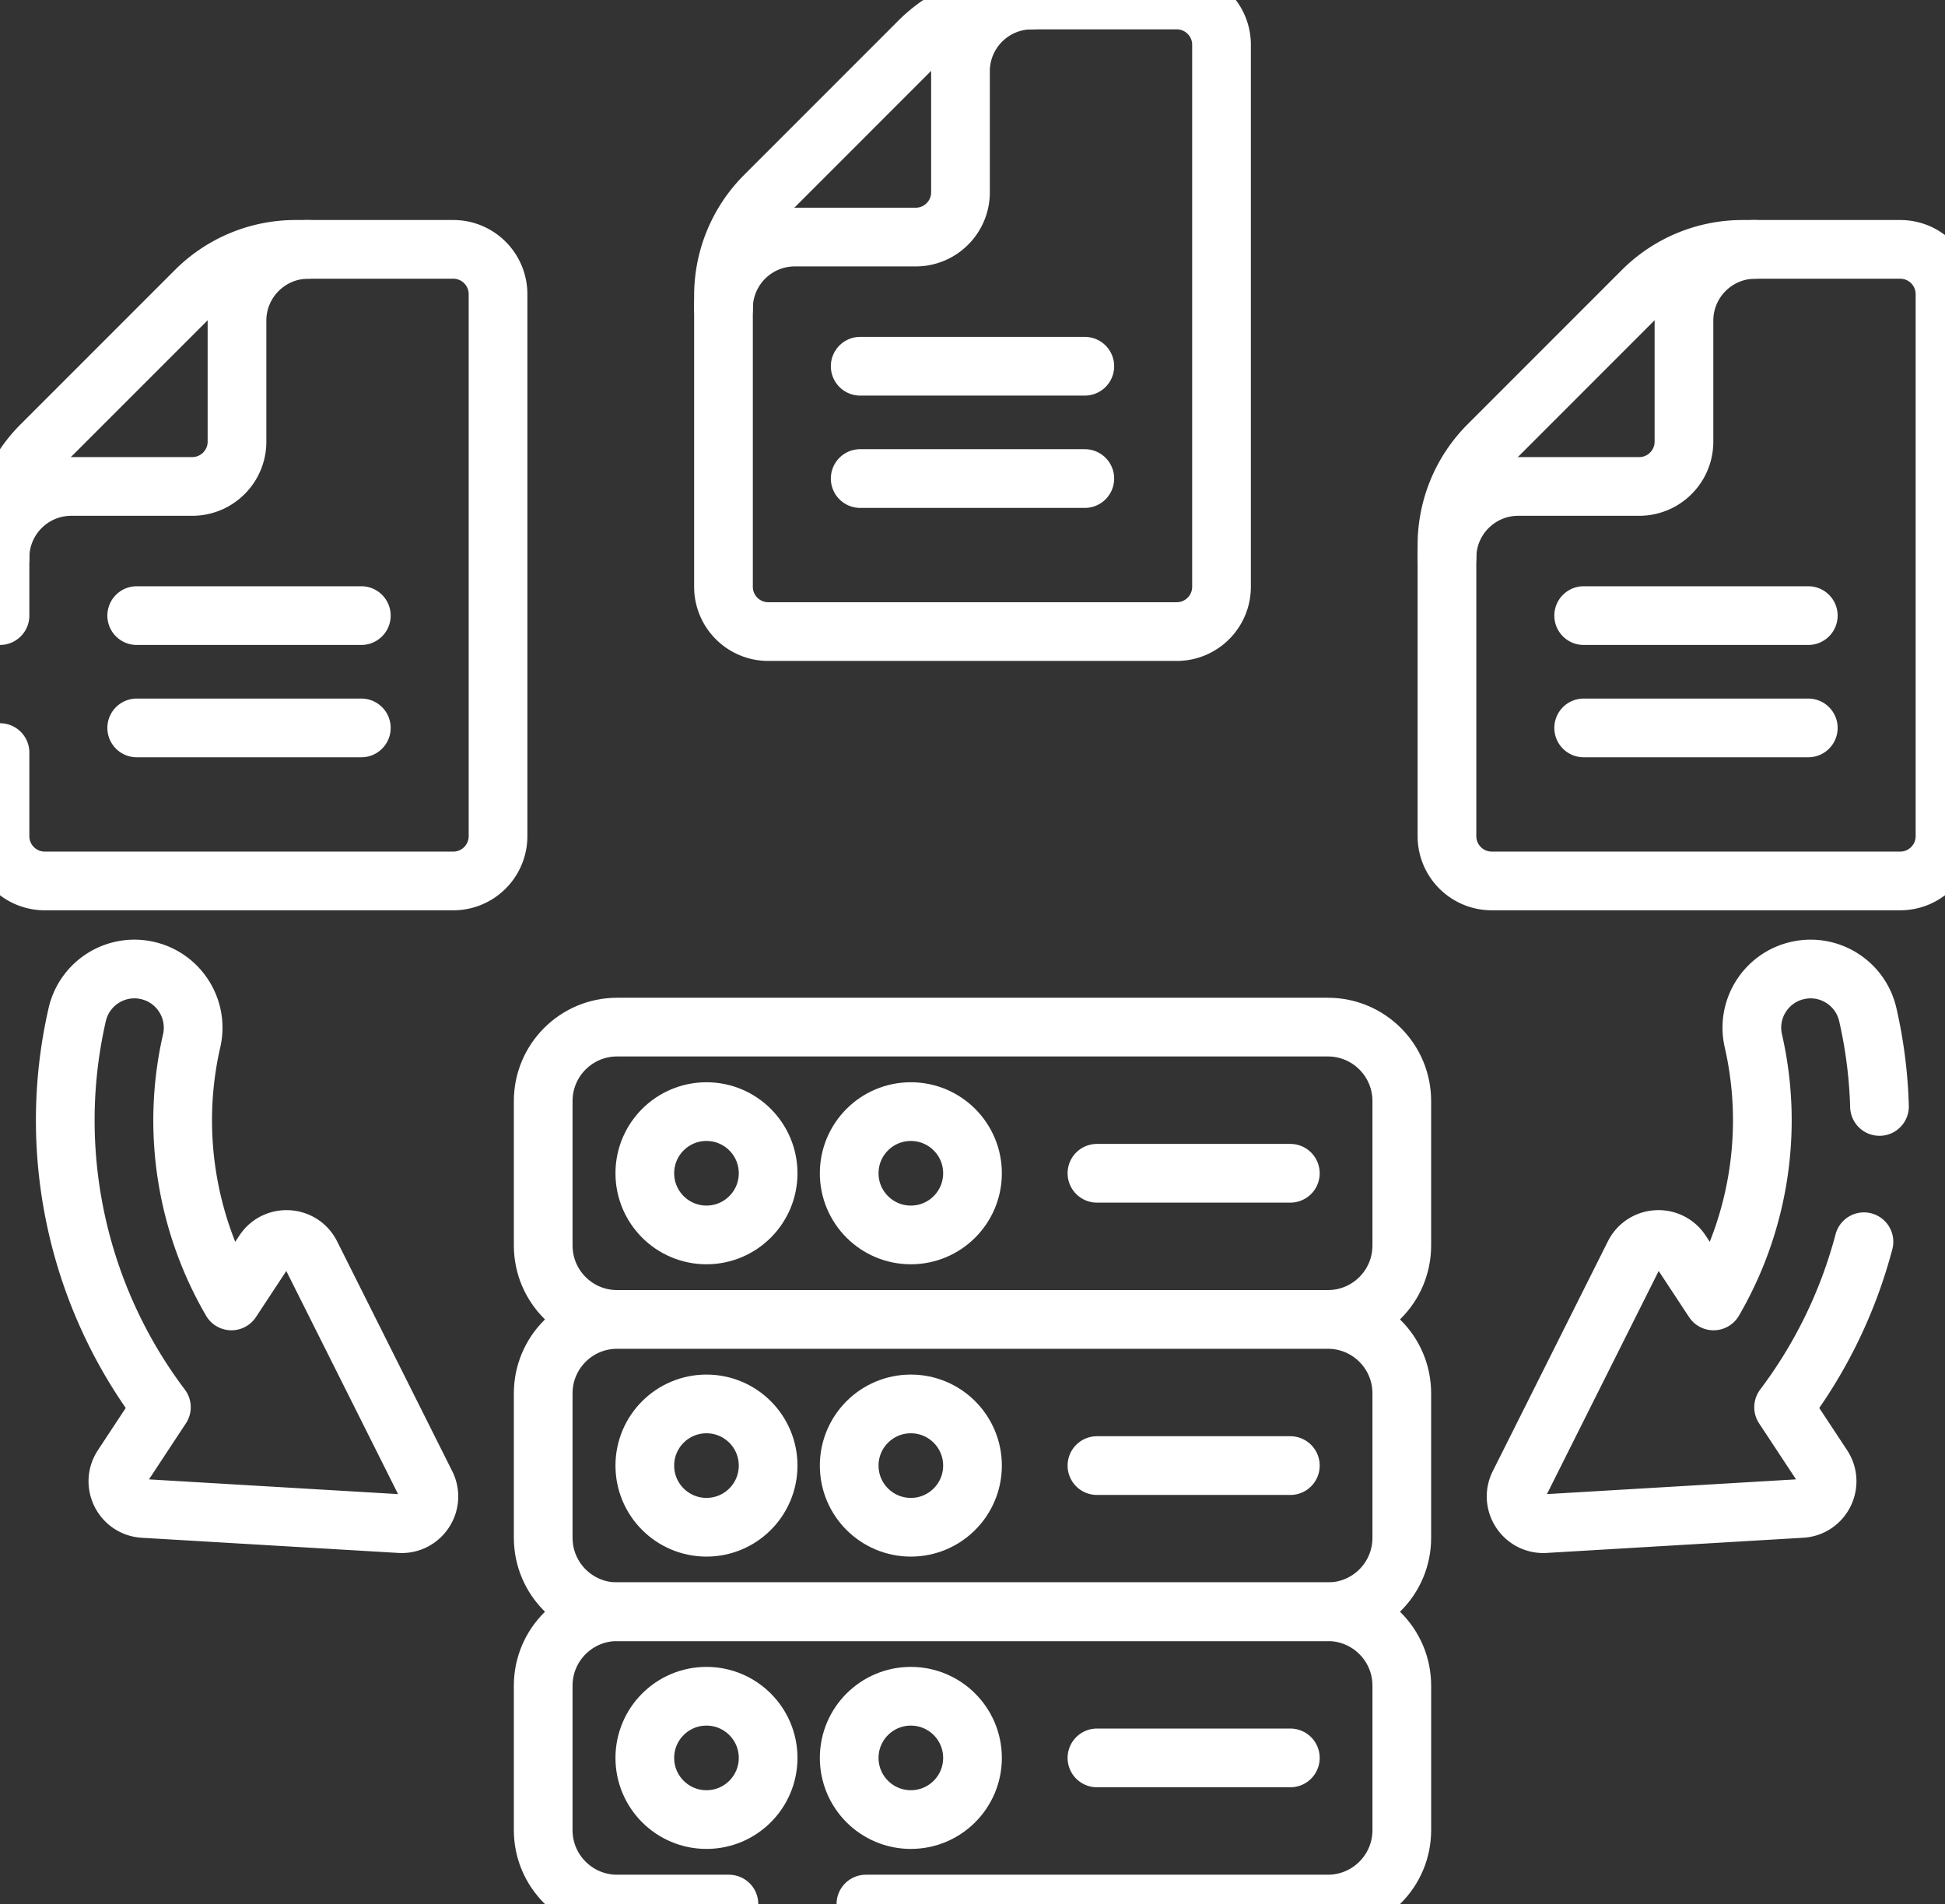<svg xmlns="http://www.w3.org/2000/svg" viewBox="7.5 12.759 497 486.481"><rect x="7.5" y="12.759" width="497" height="486.481" fill="#333333" stroke="none"/><g><path d="M346.811 349.866H165.189c-10.43 0-18.885-8.455-18.885-18.885v-36.916c0-10.43 8.455-18.885 18.885-18.885h181.622c10.43 0 18.885 8.455 18.885 18.885v36.916c0 10.43-8.455 18.885-18.885 18.885zM346.811 424.553H165.189c-10.43 0-18.885-8.455-18.885-18.885v-36.916c0-10.43 8.455-18.885 18.885-18.885h181.622c10.43 0 18.885 8.455 18.885 18.885v36.916c0 10.43-8.455 18.885-18.885 18.885z" style="stroke-width:15;stroke-linecap:round;stroke-linejoin:round;stroke-miterlimit:10;" fill="none" stroke="#ffffff" stroke-width="15" stroke-linecap="round" stroke-linejoin="round" stroke-miterlimit="10" data-original="#000000" class="" opacity="1"></path><path d="M228.76 499.24h118.05c10.43 0 18.89-8.46 18.89-18.89v-36.91c0-10.43-8.46-18.89-18.89-18.89H165.19c-10.43 0-18.89 8.46-18.89 18.89v36.91c0 10.43 8.46 18.89 18.89 18.89h28.57" style="stroke-width:15;stroke-linecap:round;stroke-linejoin:round;stroke-miterlimit:10;" fill="none" stroke="#ffffff" stroke-width="15" stroke-linecap="round" stroke-linejoin="round" stroke-miterlimit="10" data-original="#000000" class="" opacity="1"></path><circle cx="188.023" cy="312.523" r="15.754" style="stroke-width:15;stroke-linecap:round;stroke-linejoin:round;stroke-miterlimit:10;" fill="none" stroke="#ffffff" stroke-width="15" stroke-linecap="round" stroke-linejoin="round" stroke-miterlimit="10" data-original="#000000" class="" opacity="1"></circle><circle cx="240.246" cy="312.523" r="15.754" style="stroke-width:15;stroke-linecap:round;stroke-linejoin:round;stroke-miterlimit:10;" fill="none" stroke="#ffffff" stroke-width="15" stroke-linecap="round" stroke-linejoin="round" stroke-miterlimit="10" data-original="#000000" class="" opacity="1"></circle><circle cx="188.023" cy="387.21" r="15.754" style="stroke-width:15;stroke-linecap:round;stroke-linejoin:round;stroke-miterlimit:10;" fill="none" stroke="#ffffff" stroke-width="15" stroke-linecap="round" stroke-linejoin="round" stroke-miterlimit="10" data-original="#000000" class="" opacity="1"></circle><circle cx="240.246" cy="387.21" r="15.754" style="stroke-width:15;stroke-linecap:round;stroke-linejoin:round;stroke-miterlimit:10;" fill="none" stroke="#ffffff" stroke-width="15" stroke-linecap="round" stroke-linejoin="round" stroke-miterlimit="10" data-original="#000000" class="" opacity="1"></circle><circle cx="188.023" cy="461.897" r="15.754" style="stroke-width:15;stroke-linecap:round;stroke-linejoin:round;stroke-miterlimit:10;" fill="none" stroke="#ffffff" stroke-width="15" stroke-linecap="round" stroke-linejoin="round" stroke-miterlimit="10" data-original="#000000" class="" opacity="1"></circle><circle cx="240.246" cy="461.897" r="15.754" style="stroke-width:15;stroke-linecap:round;stroke-linejoin:round;stroke-miterlimit:10;" fill="none" stroke="#ffffff" stroke-width="15" stroke-linecap="round" stroke-linejoin="round" stroke-miterlimit="10" data-original="#000000" class="" opacity="1"></circle><path d="M287.8 387.21h49.415M287.8 461.897h49.415M287.8 312.523h49.415M7.5 205.04v21.35c0 6.32 5.12 11.45 11.45 11.45h104.37c6.32 0 11.44-5.13 11.44-11.45V87.92c0-6.32-5.12-11.45-11.44-11.45h-40.3c-9.58 0-18.77 3.81-25.54 10.59l-39.4 39.4A36.103 36.103 0 0 0 7.5 152v18.04" style="stroke-width:15;stroke-linecap:round;stroke-linejoin:round;stroke-miterlimit:10;" fill="none" stroke="#ffffff" stroke-width="15" stroke-linecap="round" stroke-linejoin="round" stroke-miterlimit="10" data-original="#000000" class="" opacity="1"></path><path d="M86.282 76.473c-10.064 0-18.223 8.159-18.223 18.223v30.902c0 6.321-5.124 11.446-11.446 11.446h-30.89c-10.064 0-18.223 8.159-18.223 18.223M42.434 170.042h57.393M42.434 198.738h57.393M319.631 24.206v138.472c0 6.321-5.124 11.446-11.446 11.446h-104.37c-6.321 0-11.446-5.124-11.446-11.446V88.291a36.126 36.126 0 0 1 10.578-25.541l39.401-39.408a36.124 36.124 0 0 1 25.545-10.583h40.291c6.322.001 11.447 5.125 11.447 11.447z" style="stroke-width:15;stroke-linecap:round;stroke-linejoin:round;stroke-miterlimit:10;" fill="none" stroke="#ffffff" stroke-width="15" stroke-linecap="round" stroke-linejoin="round" stroke-miterlimit="10" data-original="#000000" class="" opacity="1"></path><path d="M271.152 12.76c-10.064 0-18.223 8.159-18.223 18.223v30.902c0 6.321-5.124 11.446-11.446 11.446h-30.891c-10.064 0-18.223 8.159-18.223 18.223M227.304 106.329h57.392M227.304 135.025h57.392M504.5 87.918V226.39c0 6.321-5.124 11.446-11.446 11.446h-104.37c-6.321 0-11.446-5.124-11.446-11.446v-74.386a36.126 36.126 0 0 1 10.578-25.541l39.401-39.408a36.124 36.124 0 0 1 25.545-10.583h40.291c6.323.001 11.447 5.125 11.447 11.446z" style="stroke-width:15;stroke-linecap:round;stroke-linejoin:round;stroke-miterlimit:10;" fill="none" stroke="#ffffff" stroke-width="15" stroke-linecap="round" stroke-linejoin="round" stroke-miterlimit="10" data-original="#000000" class="" opacity="1"></path><path d="M456.021 76.473c-10.064 0-18.223 8.159-18.223 18.223v30.902c0 6.321-5.124 11.446-11.446 11.446h-30.891c-10.064 0-18.223 8.159-18.223 18.223M412.173 170.042h57.393M412.173 198.738h57.393M27.23 271.986c-8.032 35.035.008 71.832 21.508 100.309l-9.957 15.106c-2.945 4.468.052 10.448 5.393 10.763l65.549 3.876c5.341.316 9.021-5.268 6.625-10.051L86.94 333.282c-2.396-4.784-9.073-5.18-12.018-.712l-8.285 12.57c-11.576-19.88-15.39-43.661-10.165-66.45 1.851-8.075-3.194-16.121-11.269-17.973s-16.122 3.195-17.973 11.269zM487.76 295.45a120.18 120.18 0 0 0-2.99-23.46c-1.85-8.08-9.9-13.12-17.97-11.27-8.08 1.85-13.12 9.9-11.27 17.97 5.22 22.79 1.41 46.57-10.17 66.45l-8.28-12.57c-2.95-4.47-9.62-4.07-12.02.71l-29.41 58.71c-2.39 4.78 1.29 10.37 6.63 10.05l65.55-3.88c5.34-.31 8.33-6.29 5.39-10.76l-9.96-15.1a121.786 121.786 0 0 0 20.53-42.28" style="stroke-width:15;stroke-linecap:round;stroke-linejoin:round;stroke-miterlimit:10;" fill="none" stroke="#ffffff" stroke-width="15" stroke-linecap="round" stroke-linejoin="round" stroke-miterlimit="10" data-original="#000000" class="" opacity="1"></path></g></svg>
